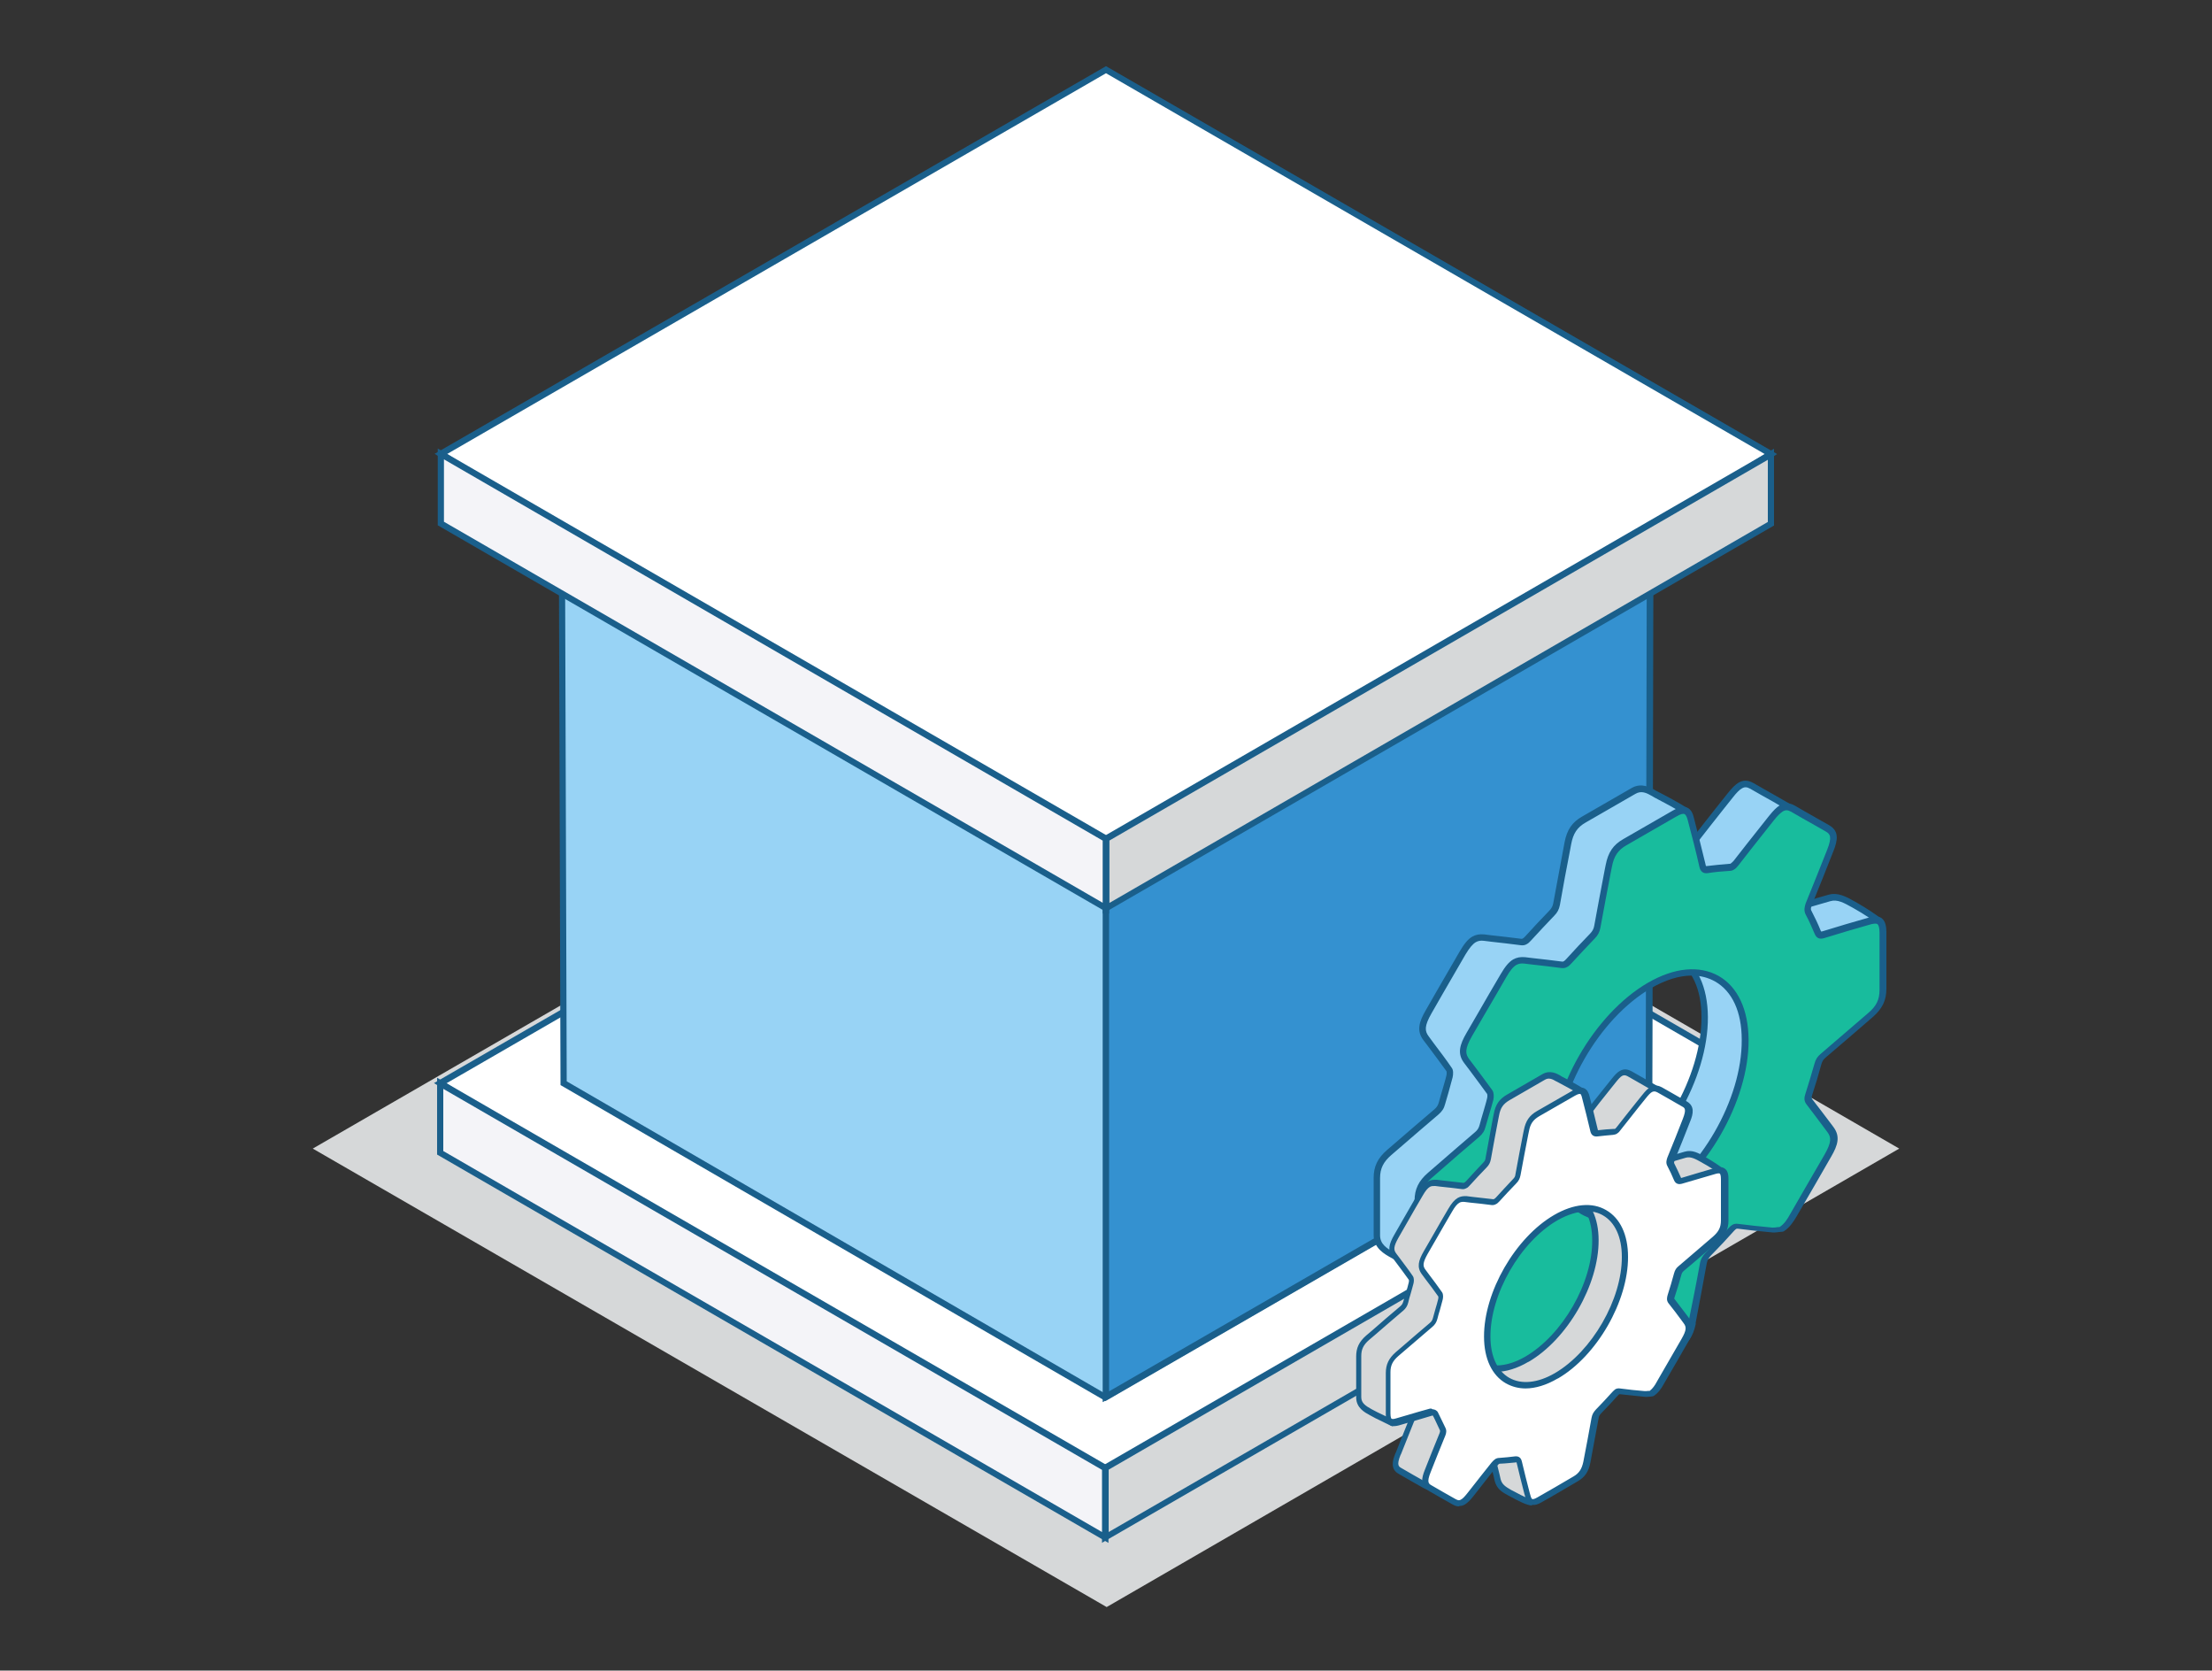<svg xmlns="http://www.w3.org/2000/svg" id="Layer_1" viewBox="0 0 100 75.5"><rect x="0" y="0" width="100" height="75.5" fill="#333333" stroke="none"/><defs><style>.cls-1{fill:#f4f4f8;}.cls-2{fill:#fff;}.cls-3{fill:#98d3f5;}.cls-4{fill:#d6d8d9;}.cls-5{fill:#3491d0;}.cls-6{fill:#18bc9d;}.cls-7{fill:#1a5f8b;}</style></defs><polygon class="cls-4" points="50.02 31.19 85.86 51.91 50.03 72.63 14.14 51.91 50.02 31.19"></polygon><g><polygon class="cls-2" points="49.96 67.74 80.03 48.96 49.97 31.59 19.9 48.95 49.96 67.74"></polygon><path class="cls-7" d="M49.96,67.91l-.08-.05-30.26-18.91,30.35-17.53,30.34,17.53-.2,.13-30.14,18.83Zm-29.78-18.95l29.78,18.61,29.79-18.61-29.78-17.21-29.79,17.21Z"></path></g><g><polygon class="cls-4" points="49.96 69.49 80.03 52.1 80.03 48.96 49.97 66.34 49.96 69.49"></polygon><path class="cls-7" d="M49.82,69.73v-3.48l.08-.04,30.27-17.5v3.47l-30.36,17.55Zm.3-3.31v2.82l29.77-17.22v-2.81l-29.77,17.21Z"></path></g><g><polygon class="cls-1" points="49.97 69.48 19.9 52.1 19.9 48.95 49.97 66.34 49.97 69.48"></polygon><path class="cls-7" d="M50.11,69.73l-30.35-17.55v-3.47l30.35,17.55v3.47Zm-30.07-17.71l29.78,17.22v-2.81l-29.78-17.22v2.81Z"></path></g><g><polygon class="cls-3" points="74.59 23.68 74.54 48.96 49.96 63.15 25.48 48.95 25.4 23.72 49.97 37.9 74.59 23.68"></polygon><path class="cls-7" d="M49.96,63.31l-.07-.04-24.55-14.23-.08-25.57,24.72,14.27,24.77-14.3-.05,25.61-24.72,14.27Zm-24.34-14.44l24.34,14.11,24.44-14.1,.05-24.95-24.48,14.14-24.43-14.1,.08,24.91Z"></path></g><g><polygon class="cls-2" points="50.04 9.51 25.4 23.72 49.97 37.9 74.59 23.68 50.04 9.51"></polygon><path class="cls-7" d="M49.97,38.07l-24.86-14.35,.21-.12,24.71-14.25,24.84,14.34-24.91,14.38Zm-24.29-14.35l24.29,14.02,24.34-14.06-24.27-14.01-24.35,14.05Z"></path></g><polygon class="cls-1" points="50.03 12.73 30.98 23.71 49.98 34.68 69.01 23.69 50.03 12.73"></polygon><polygon class="cls-4" points="50 34.67 69.01 23.69 50.03 12.73 50 12.75 50 34.67"></polygon><g><polygon class="cls-5" points="50 63.13 74.54 48.96 74.59 23.68 50 37.89 50 63.13"></polygon><path class="cls-7" d="M49.85,63.37v-25.57l.07-.04,24.81-14.33-.05,25.61-24.83,14.33Zm.29-25.4v24.91l24.26-14,.05-24.95-24.31,14.04Z"></path></g><g><g><polygon class="cls-2" points="49.99 39.3 80.06 20.52 50 3.15 19.93 20.52 49.99 39.3"></polygon><path class="cls-7" d="M49.99,39.47l-.08-.05L19.65,20.51,50,2.99l30.34,17.53-.2,.13-30.15,18.83ZM20.21,20.52l29.78,18.61,29.79-18.61L50,3.31,20.21,20.52Z"></path></g><g><polygon class="cls-4" points="49.99 41.05 80.06 23.67 80.06 20.52 50 37.9 49.99 41.05"></polygon><path class="cls-7" d="M49.85,41.3v-3.48l.08-.04,30.27-17.5v3.47l-30.36,17.55Zm.3-3.31v2.82l29.77-17.22v-2.81l-29.77,17.21Z"></path></g><g><polygon class="cls-1" points="50 41.04 19.93 23.66 19.93 20.52 50 37.9 50 41.04"></polygon><path class="cls-7" d="M50.14,41.29L19.79,23.74v-3.47l30.35,17.55v3.47ZM20.07,23.58l29.78,17.22v-2.81L20.07,20.76v2.81Z"></path></g></g><g><g><path class="cls-3" d="M72.76,53.41c-2.36,1.36-4.31,.26-4.32-2.45-.02-2.72,1.92-6.07,4.29-7.45h.01c2.36-1.37,4.31-.27,4.32,2.45,.02,2.72-1.92,6.07-4.29,7.45h-.01m1.07-17.68l-2.24,1.29c-.43,.25-.63,.55-.73,1.07-.18,.92-.35,1.84-.52,2.75-.03,.18-.1,.29-.23,.42-.36,.37-.71,.74-1.05,1.13-.06,.06-.11,.11-.16,.13-.05,.03-.11,.04-.16,.03-.56-.07-1.12-.13-1.67-.19-.17-.02-.32,0-.45,.08-.17,.1-.33,.29-.52,.62-.51,.89-1.02,1.77-1.53,2.65-.33,.58-.36,.88-.12,1.21,.35,.47,.7,.93,1.04,1.41,.04,.06,.05,.2,.02,.31-.1,.4-.24,.81-.34,1.2-.05,.18-.12,.29-.25,.4-.71,.6-1.42,1.22-2.13,1.83-.4,.34-.56,.68-.56,1.15,0,.87,0,1.73,0,2.59,0,.49,.37,.71,.75,.92,.4,.22,.62,.31,1.33,.65,.42-.12,.23-1.57,.65-1.69,.08-.02,.17,.03,.2,.1,.16,.31,.3,.64,.46,.95,.05,.1,.05,.19-.01,.33-.31,.77-.62,1.54-.93,2.31-.23,.58-.19,.85,.13,1.03,.52,.3,1.04,.6,1.56,.89,.18,.11,.34,.12,.52,.01,.14-.08,.28-.22,.46-.45,.5-.64,1.01-1.27,1.51-1.91,.06-.08,.12-.13,.17-.17,.05-.03,.1-.04,.16-.05,.33-.02,.66-.05,1-.1,.13-.02,.18,.03,.21,.16,.17,.72,.35,1.43,.53,2.14,.1,.4,.36,.58,.77,.8,.31,.17,1.1,.62,1.4,.61,.18-.1-.49-1.72-.31-1.82,.38-.22,.76-.44,1.14-.66,.41-.24,.61-.55,.71-1.06,.18-.92,.35-1.83,.52-2.75,.03-.18,.1-.29,.23-.42,.35-.36,.7-.73,1.04-1.11,.05-.06,.09-.1,.14-.12,.05-.03,.1-.04,.16-.03,.52,.07,1.04,.12,1.57,.17,.13,.01,.27-.02,.41-.03,.24-.15,.4-.39,.55-.64,.52-.9,1.03-1.79,1.55-2.68,.33-.57,.36-.87,.12-1.19-.32-.42-.63-.85-.96-1.26-.06-.09-.07-.18-.02-.33,.15-.46,.28-.91,.41-1.37,.05-.17,.12-.27,.24-.38,.71-.61,1.42-1.22,2.13-1.83,.41-.35,.57-.68,.56-1.17,0-.66,2.22-1.6,1.71-2.01-.24-.2-.68-.49-1.1-.73s-.78-.46-1.19-.35c-.71,.2-1.42,.41-2.13,.63-.14,.04-.2,0-.25-.11-.13-.31-.27-.61-.41-.89-.06-.1-.05-.21,.01-.38,.33-.8,.65-1.61,.97-2.42,.22-.56,.19-.83-.12-1.01-.52-.3-1.04-.59-1.56-.89-.19-.11-.35-.12-.53-.02-.14,.08-.28,.23-.46,.45-.53,.67-1.07,1.35-1.6,2.03-.06,.07-.11,.12-.16,.15-.04,.03-.09,.04-.14,.04-.33,.02-.65,.05-.99,.1-.13,.02-.19-.02-.23-.16-.1-.42,1.2-1.04,1.1-1.45-.27-.19-.96-.56-1.36-.76-.2-.1-.57-.41-1-.16"></path><path class="cls-7" d="M73.08,62.51c-.29,0-.83-.28-1.35-.57l-.11-.06c-.41-.23-.72-.42-.84-.89l-.05-.2c-.16-.65-.33-1.29-.48-1.95,0-.04-.02-.05-.02-.06,0,0-.01,0-.03,0-.32,.04-.65,.08-1.01,.1-.04,0-.07,.01-.1,.03-.04,.02-.08,.06-.13,.13-.43,.56-.87,1.12-1.31,1.67l-.19,.24c-.19,.25-.35,.39-.5,.48-.22,.12-.43,.12-.66-.01-.52-.29-1.04-.59-1.56-.89-.45-.26-.4-.67-.19-1.2l.06-.14c.29-.72,.57-1.44,.87-2.17,.05-.13,.04-.17,.02-.21-.07-.14-.14-.29-.21-.44-.08-.17-.16-.34-.24-.51,0-.01-.03-.02-.04-.02-.12,.03-.18,.45-.22,.72-.07,.45-.13,.87-.43,.96l-.05,.02-.05-.02c-.25-.12-.44-.21-.6-.29-.29-.14-.48-.23-.74-.37-.33-.18-.82-.45-.82-1.04,0-.86,0-1.73,0-2.59,0-.51,.18-.89,.61-1.26l.36-.31c.59-.51,1.18-1.02,1.77-1.52,.12-.1,.17-.19,.21-.33,.05-.18,.1-.37,.16-.56,.06-.22,.13-.43,.18-.65,.02-.08,.01-.17,0-.19-.26-.36-.52-.71-.79-1.07l-.25-.33c-.32-.42-.2-.83,.11-1.36l.51-.89c.34-.59,.68-1.17,1.02-1.76,.21-.36,.38-.56,.57-.67,.16-.09,.33-.12,.54-.1l.32,.04c.45,.05,.91,.1,1.36,.16,.02,0,.04,0,.07-.02,.03-.02,.07-.05,.12-.11,.36-.4,.72-.78,1.06-1.13,.11-.12,.16-.2,.19-.35,.15-.83,.31-1.65,.46-2.48l.05-.27c.11-.57,.34-.91,.8-1.17l2.24-1.29c.44-.25,.84-.02,1.05,.1,.03,.02,.06,.04,.09,.05,.38,.19,1.08,.57,1.38,.77l.04,.03v.05c.09,.29-.24,.57-.58,.87-.21,.18-.53,.46-.51,.59,0,.04,.02,.05,.02,.05,0,0,0,0,.01,0,0,0,.02,0,.03,0,.32-.04,.64-.07,1-.1,.04,0,.06,0,.08-.02,.03-.02,.07-.06,.12-.11,.39-.5,.78-1,1.17-1.49l.43-.54c.2-.25,.35-.4,.5-.49,.21-.12,.42-.12,.67,.02l.49,.28c.36,.2,.72,.41,1.07,.61,.44,.26,.39,.66,.18,1.18-.32,.81-.64,1.62-.97,2.42-.06,.16-.05,.21-.02,.26,.15,.29,.3,.6,.42,.9,.01,.03,.02,.04,.03,.04,0,0,.02,0,.05-.01,.71-.22,1.42-.43,2.13-.63,.44-.13,.82,.09,1.23,.32l.07,.04c.4,.23,.85,.52,1.12,.74,.11,.09,.13,.19,.13,.26,0,.27-.33,.53-.87,.93-.41,.31-.92,.69-.92,.93,0,.53-.18,.9-.61,1.28-.71,.61-1.42,1.23-2.13,1.84-.11,.09-.16,.17-.2,.31-.12,.45-.26,.91-.41,1.37-.05,.14-.02,.18,0,.21,.27,.34,.53,.69,.79,1.04l.16,.22c.31,.42,.2,.81-.11,1.34-.51,.89-1.03,1.79-1.55,2.68-.14,.24-.32,.52-.59,.69l-.07,.02s-.09,0-.13,.01c-.1,.01-.2,.03-.3,.02-.58-.05-1.09-.11-1.57-.17-.03,0-.05,0-.07,.01-.03,.02-.06,.05-.1,.09-.3,.34-.63,.69-1.04,1.11-.11,.12-.16,.21-.19,.35-.16,.91-.34,1.82-.51,2.73-.11,.58-.35,.93-.79,1.19-.37,.21-.73,.43-1.1,.64,0,.13,.11,.51,.18,.77,.2,.69,.27,.97,.09,1.07l-.06,.02h-.02Zm-2.85-4c.16,0,.26,.09,.3,.27,.16,.65,.32,1.3,.48,1.94l.05,.2c.08,.33,.27,.48,.7,.71l.11,.06c.26,.14,.82,.45,1.11,.52-.02-.16-.11-.49-.18-.72-.2-.69-.27-.97-.09-1.07,.38-.22,.76-.44,1.14-.66,.37-.21,.55-.49,.64-.97,.18-.93,.35-1.84,.52-2.75,.04-.22,.14-.36,.26-.49,.41-.42,.74-.77,1.03-1.1,.06-.07,.12-.12,.17-.15,.08-.05,.16-.06,.25-.05,.47,.06,.99,.12,1.56,.17,.07,0,.15,0,.24-.02,.04,0,.07,0,.1-.01,.21-.14,.35-.36,.47-.58,.52-.9,1.03-1.79,1.55-2.68,.33-.58,.31-.79,.13-1.03l-.16-.22c-.26-.35-.52-.7-.79-1.04-.12-.16-.09-.32-.04-.47,.15-.46,.28-.92,.41-1.36,.05-.19,.13-.32,.29-.45,.71-.61,1.42-1.22,2.13-1.83,.38-.32,.52-.61,.52-1.06,0-.39,.5-.76,1.03-1.16,.32-.24,.75-.56,.76-.71,0,0,0-.02-.02-.03-.21-.17-.63-.46-1.08-.71l-.07-.04c-.38-.21-.68-.39-1.01-.29-.71,.2-1.42,.41-2.13,.63-.2,.06-.34,0-.42-.19-.12-.3-.26-.6-.41-.88-.09-.18-.05-.34,0-.5,.33-.81,.65-1.61,.97-2.42,.24-.6,.13-.72-.06-.83-.35-.21-.71-.41-1.07-.61l-.49-.28c-.16-.09-.26-.09-.38-.02-.11,.06-.25,.2-.42,.42l-.43,.54c-.39,.49-.78,.99-1.17,1.49-.07,.09-.13,.15-.2,.19-.06,.04-.13,.06-.21,.06-.34,.02-.66,.05-.97,.1-.2,.03-.33-.06-.38-.27-.07-.3,.25-.57,.6-.87,.19-.16,.47-.4,.5-.54-.3-.19-.91-.52-1.28-.71-.03-.02-.07-.04-.1-.06-.26-.15-.49-.26-.76-.1l-2.24,1.29c-.39,.22-.57,.5-.66,.98l-.05,.27c-.16,.83-.32,1.66-.46,2.48-.04,.2-.11,.34-.26,.49-.33,.35-.69,.72-1.05,1.12-.07,.08-.13,.13-.19,.16-.08,.05-.17,.06-.26,.05-.45-.06-.9-.11-1.35-.16l-.32-.04c-.15-.02-.26,0-.37,.06-.14,.08-.29,.26-.47,.56-.34,.59-.68,1.17-1.02,1.76l-.51,.89c-.34,.59-.31,.81-.13,1.05l.25,.34c.27,.36,.54,.71,.79,1.08,.08,.1,.07,.29,.04,.43-.06,.22-.12,.44-.18,.66-.05,.18-.11,.37-.16,.55-.05,.2-.14,.33-.3,.47-.59,.5-1.18,1.01-1.77,1.52l-.36,.31c-.36,.31-.51,.61-.51,1.04,0,.87,0,1.73,0,2.59,0,.39,.29,.59,.67,.79,.26,.14,.44,.23,.72,.36,.14,.07,.31,.15,.53,.25,.1-.1,.15-.46,.19-.71,.07-.45,.13-.87,.43-.96,.15-.03,.31,.04,.37,.17,.09,.16,.17,.34,.25,.51,.07,.15,.14,.29,.21,.43,.09,.17,.04,.32,0,.45-.29,.72-.58,1.45-.87,2.17l-.06,.14c-.24,.62-.12,.75,.06,.85,.52,.3,1.04,.6,1.56,.89,.15,.08,.25,.09,.38,.02,.11-.07,.25-.2,.41-.41l.19-.24c.44-.55,.88-1.11,1.31-1.67,.07-.1,.14-.16,.21-.2,.07-.04,.14-.06,.23-.06,.35-.02,.68-.05,.99-.1,.02,0,.04,0,.06,0Zm.61-4.36c-.44,0-.84-.1-1.2-.31-.86-.49-1.34-1.51-1.35-2.87-.02-2.77,1.94-6.17,4.36-7.58,1.21-.7,2.34-.8,3.21-.31,.86,.49,1.34,1.52,1.35,2.88,.02,2.77-1.94,6.17-4.36,7.57h-.01c-.7,.41-1.38,.61-1.99,.61Zm3.81-11.09c-.57,0-1.19,.19-1.85,.57-2.35,1.37-4.24,4.66-4.23,7.34,0,1.25,.43,2.19,1.2,2.63,.77,.44,1.81,.34,2.91-.3h.02c2.34-1.37,4.23-4.65,4.22-7.33,0-1.26-.43-2.19-1.2-2.63-.31-.18-.67-.27-1.06-.27Z"></path></g><g><path class="cls-6" d="M74.6,54.45c-2.36,1.36-4.31,.26-4.32-2.45-.02-2.72,1.92-6.07,4.29-7.45h.01c2.36-1.37,4.31-.27,4.32,2.45,.02,2.72-1.92,6.07-4.29,7.45h-.01m1.07-17.68l-2.24,1.29c-.43,.25-.63,.55-.73,1.07-.18,.92-.35,1.84-.52,2.75-.03,.18-.1,.29-.23,.42-.36,.37-.71,.74-1.05,1.13-.06,.06-.11,.11-.16,.13-.05,.03-.11,.04-.16,.03-.56-.07-1.12-.13-1.67-.19-.17-.02-.32,0-.45,.08-.17,.1-.33,.29-.52,.62-.51,.89-1.02,1.77-1.53,2.65-.33,.58-.36,.88-.12,1.21,.35,.47,.7,.93,1.04,1.41,.04,.06,.05,.2,.02,.31-.1,.4-.24,.81-.34,1.2-.05,.18-.12,.29-.25,.4-.71,.6-1.42,1.22-2.13,1.83-.4,.34-.56,.68-.56,1.15,0,.87,0,1.73,0,2.59,0,.49,.17,.63,.58,.51,.72-.21,1.44-.43,2.15-.63,.08-.02,.17,.03,.2,.1,.16,.31,.3,.64,.46,.95,.05,.1,.05,.19-.01,.33-.31,.77-.62,1.54-.93,2.31-.23,.58-.19,.85,.13,1.03,.52,.3,1.04,.6,1.56,.89,.18,.11,.34,.12,.52,.01,.14-.08,.28-.22,.46-.45,.5-.64,1.01-1.27,1.51-1.91,.06-.08,.12-.13,.17-.17,.05-.03,.1-.04,.16-.05,.33-.02,.66-.05,1-.1,.13-.02,.18,.03,.21,.16,.17,.72,.35,1.43,.53,2.14,.1,.4,.31,.47,.71,.24,.38-.22,.76-.44,1.14-.65s.76-.44,1.14-.66c.41-.24,.61-.55,.71-1.06,.18-.92,.35-1.83,.52-2.75,.03-.18,.1-.29,.23-.42,.35-.36,.7-.73,1.04-1.11,.05-.06,.09-.1,.14-.12,.05-.03,.1-.04,.16-.03,.52,.07,1.04,.12,1.57,.17,.13,.01,.27-.02,.41-.03,.24-.15,.4-.39,.55-.64,.52-.9,1.03-1.79,1.55-2.68,.33-.57,.36-.87,.12-1.19-.32-.42-.63-.85-.96-1.26-.06-.09-.07-.18-.02-.33,.15-.46,.28-.91,.41-1.37,.05-.17,.12-.27,.24-.38,.71-.61,1.42-1.22,2.13-1.83,.41-.35,.57-.68,.56-1.17,0-.86,0-1.71,0-2.57,0-.49-.16-.63-.57-.52-.71,.2-1.42,.41-2.13,.63-.14,.04-.2,0-.25-.11-.13-.31-.27-.61-.41-.89-.06-.1-.05-.21,.01-.38,.33-.8,.65-1.61,.97-2.42,.22-.56,.19-.83-.12-1.01-.52-.3-1.04-.59-1.56-.89-.19-.11-.35-.12-.53-.02-.14,.08-.28,.23-.46,.45-.53,.67-1.07,1.35-1.6,2.03-.06,.07-.11,.12-.16,.15-.04,.03-.09,.04-.14,.04-.33,.02-.65,.05-.99,.1-.13,.02-.19-.02-.23-.16-.17-.71-.35-1.42-.53-2.12-.11-.43-.31-.5-.74-.25"></path><path class="cls-7" d="M68.49,62.57c-.11,0-.23-.03-.35-.1-.52-.29-1.04-.59-1.56-.89-.45-.26-.4-.67-.19-1.2l.03-.07c.3-.75,.59-1.49,.9-2.25,.05-.13,.04-.17,.02-.21-.07-.14-.14-.29-.21-.44-.08-.17-.16-.34-.24-.51,0-.01-.04-.03-.04-.02-.46,.13-.92,.27-1.38,.4l-.76,.22c-.16,.04-.38,.09-.55-.04-.18-.14-.21-.41-.21-.61,0-.86,0-1.73,0-2.59,0-.51,.18-.89,.61-1.26l.37-.32c.58-.51,1.17-1.01,1.75-1.51,.12-.1,.17-.19,.21-.33,.05-.18,.1-.37,.16-.56,.06-.22,.13-.43,.18-.65,.02-.08,.01-.17,0-.19-.26-.36-.53-.72-.79-1.07l-.25-.33c-.32-.42-.2-.83,.11-1.36l.54-.93c.33-.57,.66-1.15,1-1.72,.21-.36,.38-.56,.57-.67,.16-.09,.33-.12,.54-.1l.33,.04c.45,.05,.9,.1,1.35,.16,.02,0,.04,0,.07-.02,.03-.02,.07-.05,.12-.11,.36-.4,.72-.78,1.06-1.13,.11-.12,.16-.2,.19-.35,.15-.83,.31-1.67,.47-2.51l.05-.25c.11-.57,.34-.91,.8-1.17l2.24-1.29c.19-.11,.43-.22,.64-.13,.2,.08,.27,.31,.31,.47,.18,.71,.36,1.41,.53,2.12,0,.04,.02,.05,.02,.05,0,0,0,0,.01,0,0,0,.02,0,.03,0,.32-.04,.65-.07,1-.1,.04,0,.06,0,.08-.02,.03-.02,.07-.06,.12-.11,.39-.5,.78-1,1.18-1.5l.42-.53c.2-.25,.35-.4,.5-.49,.21-.12,.42-.12,.67,.02l.52,.3c.35,.2,.69,.39,1.04,.59,.44,.26,.39,.66,.18,1.18-.32,.81-.64,1.62-.97,2.42-.06,.16-.05,.21-.02,.26,.15,.29,.3,.6,.42,.9,.01,.03,.02,.04,.03,.04,0,0,.02,0,.05-.01,.71-.22,1.42-.43,2.13-.63,.15-.04,.38-.09,.55,.04,.18,.14,.21,.42,.21,.61,0,.86,0,1.71,0,2.57,0,.53-.18,.9-.61,1.28-.71,.61-1.42,1.23-2.13,1.83-.11,.09-.16,.17-.2,.31-.12,.45-.26,.91-.41,1.37-.05,.14-.02,.18,0,.21,.27,.35,.54,.7,.81,1.06l.15,.2c.31,.42,.2,.81-.11,1.34-.51,.89-1.03,1.79-1.55,2.68-.14,.24-.32,.52-.59,.69l-.07,.02s-.08,0-.13,.01c-.1,.01-.2,.03-.31,.02-.57-.05-1.09-.11-1.57-.17-.03,0-.05,0-.07,.01-.03,.02-.06,.05-.1,.09-.3,.34-.63,.69-1.04,1.11-.11,.12-.16,.21-.19,.35-.16,.89-.33,1.78-.5,2.68v.07c-.12,.56-.35,.91-.8,1.16-.38,.22-.76,.44-1.14,.66s-.76,.44-1.14,.65c-.16,.09-.4,.21-.61,.12-.15-.06-.25-.21-.31-.45l-.05-.21c-.16-.64-.32-1.29-.48-1.93,0-.04-.02-.05-.02-.06,0,0-.01,0-.03,0-.32,.04-.66,.08-1.01,.1-.04,0-.07,.01-.1,.03-.04,.02-.08,.06-.13,.13-.43,.55-.86,1.1-1.29,1.65l-.21,.27c-.19,.25-.35,.39-.5,.48-.1,.06-.21,.09-.31,.09Zm-1.65-5.98c.12,0,.24,.07,.3,.18,.09,.16,.17,.34,.25,.51,.07,.15,.14,.29,.21,.43,.08,.17,.04,.32,0,.45-.3,.75-.6,1.5-.9,2.24l-.03,.07c-.24,.62-.12,.75,.06,.85,.52,.3,1.04,.6,1.56,.89,.15,.08,.25,.09,.38,.02,.12-.07,.25-.2,.41-.41l.21-.27c.43-.55,.87-1.09,1.29-1.64,.07-.1,.14-.16,.21-.2,.07-.04,.14-.06,.23-.06,.35-.02,.67-.05,.99-.1,.2-.03,.32,.06,.37,.27,.16,.65,.32,1.29,.48,1.93l.05,.21c.03,.1,.07,.22,.14,.26,.05,.02,.15,.02,.36-.1,.38-.22,.76-.44,1.14-.65,.38-.22,.76-.44,1.14-.66,.37-.21,.55-.49,.64-.97v-.07c.18-.89,.36-1.78,.52-2.67,.04-.22,.14-.36,.26-.49,.41-.42,.74-.77,1.03-1.1,.06-.07,.12-.12,.17-.15,.08-.05,.16-.06,.25-.05,.48,.06,.99,.12,1.56,.17,.07,0,.15,0,.24-.02,.03,0,.07,0,.1-.01,.21-.14,.35-.36,.47-.58,.52-.9,1.03-1.79,1.55-2.68,.33-.58,.31-.79,.13-1.03l-.15-.2c-.27-.36-.53-.71-.8-1.06-.12-.16-.09-.32-.04-.47,.15-.46,.28-.92,.41-1.36,.05-.19,.13-.32,.29-.45,.71-.61,1.42-1.22,2.13-1.83,.38-.32,.52-.61,.52-1.06,0-.86,0-1.71,0-2.57,0-.26-.05-.35-.09-.39-.06-.05-.19-.02-.29,0-.71,.2-1.42,.41-2.13,.63-.2,.06-.34,0-.42-.19-.13-.31-.26-.6-.41-.88-.09-.18-.05-.34,0-.5,.33-.81,.65-1.61,.97-2.42,.24-.6,.13-.72-.06-.83-.34-.2-.69-.39-1.04-.59l-.52-.3c-.16-.09-.26-.09-.38-.02-.11,.07-.25,.2-.42,.42l-.42,.53c-.39,.5-.79,.99-1.17,1.49-.07,.09-.13,.15-.2,.19-.06,.04-.13,.06-.21,.06-.34,.02-.66,.05-.97,.1-.2,.03-.33-.06-.38-.27-.16-.71-.34-1.41-.53-2.12-.04-.16-.09-.25-.15-.28-.05-.02-.15-.02-.38,.12l-2.24,1.29c-.39,.22-.57,.5-.66,.98l-.05,.25c-.16,.84-.32,1.67-.47,2.5-.04,.2-.11,.34-.26,.49-.33,.35-.69,.72-1.05,1.12-.07,.08-.13,.13-.19,.16-.08,.05-.17,.06-.26,.05-.44-.06-.89-.11-1.34-.16l-.33-.04c-.15-.02-.26,0-.37,.06-.14,.08-.29,.26-.46,.56-.33,.57-.66,1.15-1,1.72l-.54,.93c-.34,.59-.31,.81-.13,1.05l.25,.33c.27,.36,.54,.72,.8,1.08,.07,.11,.07,.29,.04,.43-.06,.22-.12,.44-.19,.66-.05,.18-.11,.37-.16,.55-.05,.2-.14,.33-.3,.47-.59,.5-1.17,1-1.75,1.51l-.38,.33c-.36,.31-.51,.61-.51,1.04,0,.87,0,1.73,0,2.59,0,.26,.05,.35,.09,.38,.06,.05,.2,.02,.3,0l.76-.22c.46-.14,.93-.27,1.39-.4,.02,0,.05,0,.08,0Zm5.84-1.41c-.44,0-.84-.1-1.2-.31-.86-.49-1.34-1.51-1.35-2.87-.02-2.77,1.94-6.17,4.36-7.58,1.21-.7,2.34-.8,3.21-.31,.86,.49,1.34,1.52,1.35,2.88,.02,2.77-1.94,6.17-4.36,7.57h-.01c-.7,.41-1.38,.61-1.99,.61Zm3.81-11.09c-.57,0-1.19,.19-1.85,.57-2.35,1.37-4.24,4.66-4.23,7.34,0,1.25,.43,2.19,1.2,2.63,.77,.45,1.81,.34,2.91-.3h0l.07,.12-.07-.13c2.35-1.36,4.24-4.65,4.22-7.33,0-1.26-.43-2.19-1.2-2.63-.32-.18-.67-.27-1.06-.27Z"></path></g></g><g><g><path class="cls-4" d="M69.03,61.44c-1.7,.98-3.11,.19-3.12-1.77-.01-1.96,1.38-4.38,3.09-5.38h0c1.7-.99,3.11-.19,3.12,1.77,.01,1.96-1.38,4.38-3.09,5.38h0m.77-12.76l-1.62,.93c-.31,.18-.46,.4-.53,.78-.13,.66-.25,1.32-.37,1.98-.02,.13-.07,.21-.16,.3-.26,.26-.51,.54-.76,.81-.04,.04-.08,.08-.11,.1-.04,.02-.08,.03-.12,.02-.4-.05-.81-.09-1.21-.14-.13-.01-.23,0-.33,.06-.13,.07-.24,.21-.37,.44-.37,.64-.74,1.28-1.11,1.92-.24,.42-.26,.64-.09,.87,.25,.34,.51,.67,.75,1.01,.03,.04,.03,.14,.01,.22-.07,.29-.17,.58-.25,.87-.03,.13-.09,.21-.18,.29-.51,.43-1.03,.88-1.54,1.32-.29,.25-.4,.49-.4,.83,0,.63,0,1.25,0,1.87,0,.35,.27,.51,.54,.66,.29,.16,.45,.22,.96,.47,.3-.09,.17-1.13,.47-1.22,.06-.01,.12,.02,.15,.07,.12,.22,.22,.46,.33,.68,.03,.07,.03,.13-.01,.24-.23,.56-.45,1.11-.67,1.67-.16,.42-.14,.61,.09,.74,.37,.22,.75,.43,1.12,.64,.13,.08,.25,.08,.37,.01,.1-.06,.2-.16,.33-.32,.36-.46,.73-.92,1.09-1.38,.05-.06,.08-.1,.12-.12,.04-.02,.08-.03,.12-.03,.24-.01,.48-.04,.72-.07,.09-.01,.13,.02,.15,.12,.12,.52,.25,1.03,.38,1.55,.07,.29,.26,.42,.55,.58,.23,.12,.8,.45,1.01,.44,.13-.07-.36-1.24-.23-1.31,.27-.16,.55-.32,.82-.48,.29-.17,.44-.39,.51-.77,.13-.66,.25-1.32,.37-1.98,.02-.13,.07-.21,.16-.3,.25-.26,.5-.52,.75-.8,.04-.04,.07-.07,.1-.09,.04-.02,.07-.03,.11-.02,.38,.05,.75,.09,1.13,.12,.09,0,.2-.01,.29-.02,.17-.11,.29-.28,.4-.47,.37-.65,.75-1.29,1.12-1.94,.24-.41,.26-.62,.09-.86-.23-.31-.46-.61-.69-.91-.05-.06-.05-.13-.01-.24,.11-.33,.2-.66,.29-.99,.03-.12,.09-.2,.18-.27,.51-.44,1.03-.88,1.54-1.32,.29-.25,.41-.49,.41-.84,0-.48,1.61-1.15,1.24-1.45-.18-.14-.49-.35-.79-.53s-.56-.33-.86-.25c-.51,.15-1.02,.3-1.54,.45-.1,.03-.14,0-.18-.08-.09-.22-.19-.44-.3-.64-.04-.08-.04-.15,0-.27,.24-.58,.47-1.16,.7-1.75,.16-.41,.14-.6-.09-.73-.37-.22-.75-.43-1.12-.64-.14-.08-.25-.09-.38-.02-.1,.06-.2,.16-.33,.33-.38,.49-.77,.97-1.15,1.46-.04,.05-.08,.09-.11,.11-.03,.02-.07,.03-.1,.03-.24,.02-.47,.04-.71,.07-.09,.01-.14-.02-.16-.11-.07-.3,.87-.75,.79-1.05-.2-.13-.69-.4-.98-.55-.14-.07-.41-.29-.72-.11"></path><path class="cls-7" d="M69.26,68.04c-.22,0-.61-.2-.99-.41l-.08-.04c-.3-.16-.53-.31-.62-.67l-.05-.22c-.11-.44-.22-.89-.33-1.33h0c-.24,.03-.48,.05-.73,.06-.03,0-.04,0-.05,.01-.02,.01-.05,.04-.08,.08-.32,.42-.65,.83-.98,1.25l-.11,.13c-.14,.18-.26,.29-.37,.36-.17,.1-.34,.09-.52-.01-.38-.21-.75-.43-1.12-.64-.37-.21-.29-.57-.15-.92l.03-.06c.21-.53,.42-1.07,.64-1.61,.03-.08,.02-.1,.02-.12-.05-.1-.1-.21-.15-.32-.06-.12-.11-.25-.18-.36-.05,.03-.09,.34-.11,.49-.05,.34-.1,.66-.34,.73l-.05,.02-.05-.02c-.18-.09-.32-.15-.43-.21-.21-.1-.34-.16-.53-.27-.24-.13-.61-.33-.62-.79,0-.62,0-1.25,0-1.87,0-.38,.13-.66,.45-.94l.26-.22c.42-.37,.85-.74,1.28-1.1,.08-.07,.11-.12,.14-.22,.04-.13,.08-.27,.12-.4,.05-.16,.09-.31,.13-.47,.01-.05,.01-.1,0-.11-.18-.25-.37-.51-.56-.76l-.18-.24c-.24-.32-.15-.63,.08-1.03l.39-.68c.24-.41,.47-.82,.71-1.23,.15-.26,.28-.41,.42-.5,.12-.07,.25-.09,.41-.08l.24,.03c.32,.04,.65,.07,.97,.11,.05-.02,.07-.04,.11-.08,.25-.28,.51-.55,.76-.82,.08-.08,.11-.13,.12-.23,.11-.59,.22-1.19,.33-1.79l.04-.2c.08-.42,.25-.67,.6-.87l1.61-.93c.34-.19,.64-.02,.8,.07,.02,.01,.05,.03,.06,.04,.28,.14,.79,.42,1,.56l.04,.03v.05c.07,.24-.17,.45-.43,.67-.11,.09-.37,.32-.35,.39,.25-.03,.49-.05,.73-.06,.02,0,.03,0,.04,0,.02-.01,.04-.04,.07-.07,.28-.36,.56-.71,.84-1.06l.32-.4c.15-.19,.26-.3,.37-.36,.22-.13,.4-.05,.52,.01l.37,.21c.25,.14,.5,.29,.75,.43,.36,.21,.29,.56,.15,.9-.23,.58-.46,1.17-.7,1.75-.04,.11-.03,.13-.02,.15,.11,.21,.21,.43,.31,.66,.52-.16,1.04-.31,1.55-.46,.34-.1,.62,.06,.92,.23l.05,.03c.29,.17,.62,.38,.81,.54,.09,.07,.11,.16,.11,.22,0,.23-.29,.44-.64,.7-.26,.19-.65,.48-.65,.64,0,.4-.13,.67-.46,.95-.51,.44-1.02,.89-1.54,1.32-.07,.06-.11,.11-.13,.2-.09,.33-.19,.66-.3,.99-.03,.08-.02,.1,0,.11,.2,.25,.39,.51,.59,.77l.1,.14c.24,.32,.15,.61-.08,1.01-.37,.64-.74,1.29-1.12,1.94-.1,.18-.24,.38-.44,.51l-.07,.02s-.06,0-.09,.01c-.07,0-.15,.02-.23,.01-.38-.04-.76-.08-1.14-.13-.04,.01-.06,.03-.09,.06-.25,.28-.5,.54-.75,.8-.08,.08-.11,.14-.13,.23-.12,.66-.24,1.32-.37,1.97-.08,.43-.26,.69-.59,.88-.26,.15-.52,.3-.77,.45,0,.1,.08,.35,.13,.52,.15,.52,.2,.73,.05,.82l-.06,.02h-.02Zm-2.06-2.97c.09,0,.21,.04,.26,.23,.11,.45,.22,.89,.33,1.33l.05,.22c.06,.23,.2,.33,.48,.49l.08,.04c.16,.09,.52,.28,.73,.35-.02-.12-.08-.31-.12-.45-.15-.52-.2-.73-.05-.82,.27-.16,.55-.32,.82-.48,.26-.15,.38-.34,.45-.67,.13-.67,.25-1.33,.37-1.98,.03-.17,.1-.27,.2-.38,.25-.26,.5-.52,.74-.79,.05-.05,.09-.09,.13-.12,.07-.04,.13-.05,.21-.04,.37,.05,.75,.09,1.12,.12,.05,0,.1,0,.16-.01,.02,0,.04,0,.07,0,.14-.1,.24-.25,.32-.4,.37-.65,.75-1.29,1.12-1.94,.23-.4,.22-.54,.1-.7l-.1-.14c-.19-.26-.39-.52-.58-.77-.1-.13-.07-.26-.04-.37,.11-.33,.2-.66,.29-.98,.04-.15,.1-.25,.22-.34,.51-.44,1.03-.88,1.54-1.32,.26-.23,.36-.42,.36-.74,0-.3,.37-.58,.76-.87,.19-.15,.52-.39,.53-.48-.18-.14-.5-.35-.78-.5l-.05-.03c-.27-.15-.48-.27-.7-.21-.51,.15-1.02,.3-1.54,.45-.11,.03-.27,.03-.35-.16-.09-.22-.19-.43-.3-.64-.08-.14-.04-.28,0-.39,.24-.58,.47-1.16,.7-1.75,.17-.44,.08-.49-.03-.55-.25-.14-.5-.29-.75-.43l-.37-.21c-.11-.06-.17-.05-.24-.02-.08,.04-.17,.14-.29,.29l-.32,.4c-.28,.35-.56,.7-.83,1.06-.05,.07-.1,.11-.16,.15-.05,.03-.11,.04-.17,.05-.23,.02-.46,.04-.7,.07-.17,.02-.28-.06-.32-.22-.06-.24,.19-.45,.44-.67,.1-.09,.29-.25,.34-.34-.22-.14-.64-.36-.9-.5-.02-.01-.05-.03-.08-.04-.17-.1-.33-.18-.51-.07l-.07-.12,.07,.12-1.61,.93c-.27,.16-.4,.34-.46,.68l-.04,.2c-.11,.6-.23,1.19-.33,1.78-.03,.15-.08,.26-.2,.38-.25,.26-.51,.53-.76,.81-.05,.06-.1,.1-.15,.12-.07,.04-.14,.05-.21,.04-.32-.04-.64-.08-.96-.11l-.24-.03c-.1,0-.17,0-.24,.04-.1,.06-.2,.18-.32,.39-.24,.41-.48,.82-.71,1.23l-.39,.68c-.23,.41-.22,.55-.1,.71l.18,.24c.19,.26,.39,.51,.57,.78,.07,.1,.05,.26,.03,.34-.04,.16-.09,.32-.13,.47-.04,.13-.08,.26-.11,.4-.04,.15-.11,.26-.23,.36-.43,.36-.85,.73-1.28,1.1l-.26,.22c-.25,.22-.35,.42-.35,.72,0,.63,0,1.25,0,1.87,0,.26,.2,.39,.47,.54,.18,.1,.31,.16,.52,.26,.1,.05,.21,.1,.36,.17,.05-.09,.09-.35,.11-.47,.05-.34,.1-.66,.34-.72,.12-.03,.26,.03,.31,.14,.06,.12,.12,.24,.18,.37,.05,.1,.1,.21,.15,.31,.07,.14,.04,.26,0,.36-.22,.54-.43,1.07-.64,1.6l-.03,.06c-.18,.45-.07,.51,.03,.57,.37,.22,.75,.43,1.12,.64,.11,.06,.17,.05,.23,.01,.08-.04,.17-.14,.29-.29l.11-.13c.33-.41,.66-.83,.98-1.25,.06-.07,.11-.12,.17-.16,.05-.03,.11-.05,.18-.05,.25-.02,.48-.04,.71-.07,.01,0,.03,0,.05,0Zm.44-3.07c-.32,0-.62-.08-.89-.23-.63-.36-.99-1.11-.99-2.11-.01-2.01,1.41-4.48,3.17-5.5,.88-.51,1.72-.59,2.35-.22,.63,.36,.99,1.11,.99,2.11,.01,2.01-1.41,4.48-3.17,5.5h-.01c-.51,.3-1.01,.45-1.46,.45Zm2.75-8c-.4,0-.85,.14-1.31,.4-1.69,.98-3.04,3.34-3.03,5.26,0,.89,.31,1.55,.85,1.86,.55,.31,1.28,.24,2.06-.21h0c1.68-.98,3.04-3.34,3.02-5.26,0-.89-.31-1.56-.85-1.87-.22-.13-.47-.19-.75-.19Z"></path></g><g><path class="cls-2" d="M70.36,62.18c-1.7,.98-3.11,.19-3.12-1.77-.01-1.96,1.38-4.38,3.09-5.38h0c1.7-.99,3.11-.19,3.12,1.77,.01,1.96-1.38,4.38-3.09,5.38h0m.77-12.76l-1.62,.93c-.31,.18-.46,.4-.53,.78-.13,.66-.25,1.32-.37,1.98-.02,.13-.07,.21-.16,.3-.26,.26-.51,.54-.76,.81-.04,.04-.08,.08-.11,.1-.04,.02-.08,.03-.12,.02-.4-.05-.81-.09-1.21-.14-.13-.01-.23,0-.33,.06-.13,.07-.24,.21-.37,.44-.37,.64-.74,1.28-1.11,1.92-.24,.42-.26,.64-.09,.87,.25,.34,.51,.67,.75,1.01,.03,.04,.03,.14,.01,.22-.07,.29-.17,.58-.25,.87-.03,.13-.09,.21-.18,.29-.51,.43-1.03,.88-1.54,1.32-.29,.25-.4,.49-.4,.83,0,.63,0,1.25,0,1.87,0,.35,.12,.45,.42,.37,.52-.15,1.04-.31,1.55-.45,.06-.01,.12,.02,.15,.07,.12,.22,.22,.46,.33,.68,.03,.07,.03,.13-.01,.24-.23,.56-.45,1.11-.67,1.67-.16,.42-.14,.61,.09,.74,.37,.22,.75,.43,1.12,.64,.13,.08,.25,.08,.37,.01,.1-.06,.2-.16,.33-.32,.36-.46,.73-.92,1.09-1.38,.05-.06,.08-.1,.12-.12,.04-.02,.08-.03,.12-.03,.24-.01,.48-.04,.72-.07,.09-.01,.13,.02,.15,.12,.12,.52,.25,1.03,.38,1.55,.07,.29,.22,.34,.51,.17,.27-.16,.55-.31,.82-.47s.55-.32,.82-.48c.29-.17,.44-.39,.51-.77,.13-.66,.25-1.32,.37-1.98,.02-.13,.07-.21,.16-.3,.25-.26,.5-.52,.75-.8,.04-.04,.07-.07,.1-.09,.04-.02,.07-.03,.11-.02,.38,.05,.75,.09,1.13,.12,.09,0,.2-.01,.29-.02,.17-.11,.29-.28,.4-.47,.37-.65,.75-1.29,1.12-1.94,.24-.41,.26-.62,.09-.86-.23-.31-.46-.61-.69-.91-.05-.06-.05-.13-.01-.24,.11-.33,.2-.66,.29-.99,.03-.12,.09-.2,.18-.27,.51-.44,1.03-.88,1.54-1.32,.29-.25,.41-.49,.41-.84,0-.62,0-1.24,0-1.86,0-.35-.12-.46-.41-.37-.51,.15-1.02,.3-1.54,.45-.1,.03-.14,0-.18-.08-.09-.22-.19-.44-.3-.64-.04-.08-.04-.15,0-.27,.24-.58,.47-1.16,.7-1.75,.16-.41,.14-.6-.09-.73-.37-.22-.75-.43-1.12-.64-.14-.08-.25-.09-.38-.02-.1,.06-.2,.16-.33,.33-.38,.49-.77,.97-1.15,1.46-.04,.05-.08,.09-.11,.11-.03,.02-.07,.03-.1,.03-.24,.02-.47,.04-.71,.07-.09,.01-.14-.02-.16-.11-.12-.52-.25-1.03-.38-1.53-.08-.31-.22-.36-.53-.18"></path><path class="cls-7" d="M65.95,68.08c-.09,0-.18-.03-.27-.08-.38-.21-.75-.43-1.12-.64-.37-.21-.29-.57-.15-.92,.22-.56,.44-1.11,.67-1.67,.03-.08,.02-.1,.02-.12-.05-.1-.1-.21-.15-.32-.06-.12-.11-.25-.18-.36-.32,.1-.65,.19-.98,.29l-.55,.16c-.12,.03-.3,.07-.43-.03-.15-.11-.16-.32-.16-.47,0-.62,0-1.25,0-1.87,0-.38,.13-.66,.45-.94l.28-.24c.42-.36,.84-.73,1.26-1.08,.08-.07,.11-.12,.14-.22,.04-.13,.07-.27,.11-.4,.05-.16,.09-.31,.13-.47,.01-.05,.01-.1,0-.11-.18-.26-.38-.52-.57-.77l-.17-.23c-.24-.32-.15-.63,.08-1.03l.41-.71c.23-.4,.46-.81,.7-1.21,.15-.26,.28-.41,.43-.5,.12-.07,.25-.09,.41-.08l.24,.03c.32,.04,.65,.07,.97,.11,.05-.02,.07-.04,.11-.08,.25-.28,.51-.55,.76-.82,.08-.08,.11-.13,.12-.23,.11-.61,.23-1.23,.35-1.85l.03-.14c.08-.42,.25-.67,.6-.87l1.62-.93c.14-.08,.33-.17,.5-.1,.16,.07,.22,.24,.25,.37,.13,.51,.26,1.02,.38,1.53,.25-.03,.49-.05,.73-.06,.02,0,.03,0,.04,0,.02-.01,.04-.04,.07-.07,.29-.37,.58-.74,.87-1.1l.29-.36c.15-.19,.26-.3,.37-.36,.22-.13,.4-.05,.52,.01l.37,.21c.25,.14,.5,.29,.76,.43,.36,.21,.29,.56,.15,.9-.23,.58-.46,1.17-.7,1.75-.04,.11-.03,.13-.02,.15,.11,.22,.21,.43,.31,.66,.52-.16,1.04-.31,1.55-.46,.19-.05,.33-.04,.43,.04,.15,.11,.16,.32,.16,.47,0,.62,0,1.24,0,1.86,0,.4-.13,.67-.46,.95-.51,.44-1.02,.89-1.54,1.32-.07,.06-.11,.11-.13,.2-.09,.33-.19,.66-.3,.99-.03,.08-.02,.1,0,.11,.19,.25,.39,.51,.58,.76l.11,.15c.24,.32,.15,.61-.08,1.01-.34,.6-.69,1.2-1.04,1.8l-.08,.14c-.1,.18-.24,.38-.44,.51l-.07,.02s-.06,0-.09,.01c-.07,0-.15,.02-.23,.01-.38-.04-.76-.08-1.14-.12-.04,0-.06,.03-.09,.06-.25,.28-.5,.54-.75,.8-.08,.08-.11,.14-.12,.23-.12,.66-.25,1.32-.37,1.99-.08,.42-.25,.67-.58,.86-.27,.16-.55,.32-.82,.48-.27,.16-.55,.32-.82,.47-.12,.07-.31,.16-.48,.09-.12-.05-.2-.16-.25-.35l-.04-.14c-.12-.47-.24-.94-.35-1.41h0c-.24,.02-.47,.05-.73,.06-.03,0-.04,0-.06,.01-.02,.01-.05,.04-.08,.08-.31,.4-.63,.8-.94,1.2l-.15,.19c-.14,.18-.26,.29-.37,.36-.08,.05-.16,.07-.24,.07Zm-1.19-4.39c.1,0,.21,.06,.25,.15,.06,.12,.12,.25,.18,.37,.05,.1,.1,.21,.15,.31,.07,.13,.04,.26,0,.36-.23,.56-.45,1.11-.67,1.67-.18,.45-.07,.51,.03,.57,.37,.22,.75,.43,1.12,.64,.11,.06,.17,.05,.23,.01,.08-.04,.17-.14,.29-.29l.15-.19c.31-.4,.63-.8,.94-1.19,.06-.07,.11-.12,.17-.16,.05-.03,.11-.05,.18-.05,.25-.02,.49-.04,.71-.07,.09-.01,.26,0,.31,.23,.11,.47,.23,.94,.35,1.4l.04,.14c.03,.13,.07,.15,.08,.16,.01,0,.07,.02,.22-.07,.27-.16,.55-.31,.82-.47,.27-.16,.55-.32,.82-.48,.26-.15,.38-.34,.45-.67,.13-.66,.25-1.32,.37-1.98,.03-.17,.1-.27,.2-.38,.25-.26,.5-.52,.74-.79,.05-.05,.09-.09,.13-.12,.06-.04,.14-.05,.21-.04,.37,.05,.75,.09,1.12,.12,.05,0,.1,0,.17-.01h.06c.14-.11,.24-.26,.32-.41l.08-.14c.35-.6,.69-1.2,1.04-1.8,.23-.4,.22-.54,.1-.7l-.11-.15c-.19-.26-.38-.51-.58-.76-.1-.13-.07-.26-.04-.37,.11-.33,.2-.66,.29-.98,.04-.15,.1-.25,.22-.34,.51-.44,1.03-.88,1.54-1.32,.26-.23,.36-.42,.36-.74,0-.62,0-1.24,0-1.86,0-.19-.04-.24-.05-.25,0,0-.05-.03-.18,.01-.51,.15-1.02,.3-1.54,.45-.11,.03-.27,.03-.35-.16-.09-.22-.19-.43-.3-.64-.08-.14-.04-.28,0-.39,.24-.58,.47-1.16,.7-1.75,.17-.44,.08-.49-.03-.55-.25-.14-.5-.29-.75-.43l-.37-.21c-.11-.06-.17-.05-.24-.02-.08,.04-.17,.14-.29,.29l-.29,.36c-.29,.37-.58,.73-.87,1.1-.05,.07-.1,.11-.15,.14-.05,.03-.11,.04-.17,.05-.23,.02-.46,.04-.7,.07-.17,.02-.28-.06-.32-.22-.12-.52-.25-1.02-.38-1.53-.03-.14-.07-.17-.08-.17-.01,0-.07-.02-.24,.08l-.07-.12,.07,.12-1.62,.93c-.27,.16-.4,.34-.46,.68l-.03,.14c-.12,.62-.24,1.23-.35,1.84-.03,.15-.08,.26-.2,.38-.25,.26-.51,.53-.76,.81-.06,.06-.1,.1-.15,.12-.07,.04-.14,.05-.21,.04-.32-.04-.64-.08-.97-.11l-.24-.03c-.1-.01-.17,0-.24,.04-.1,.06-.2,.18-.32,.39-.23,.4-.47,.8-.7,1.21l-.41,.71c-.23,.41-.22,.55-.1,.71l.17,.23c.2,.26,.39,.52,.58,.79,.07,.1,.05,.26,.03,.34-.04,.16-.09,.32-.13,.48-.04,.13-.08,.26-.11,.39-.04,.15-.11,.26-.23,.36-.42,.36-.84,.72-1.26,1.08l-.28,.24c-.25,.22-.35,.42-.35,.72,0,.63,0,1.25,0,1.87,0,.19,.04,.23,.05,.24,.01,0,.05,.03,.18-.01l.55-.16c.34-.1,.67-.2,1.01-.29,.02,0,.04,0,.06,0Zm4.21-.94c-.32,0-.62-.08-.89-.23-.63-.36-.99-1.11-.99-2.11-.01-2.01,1.41-4.48,3.17-5.5,.88-.51,1.72-.59,2.35-.22,.63,.36,.99,1.11,.99,2.11,.01,2.01-1.41,4.48-3.17,5.5h-.01c-.51,.3-1.01,.45-1.46,.45Zm2.75-8c-.4,0-.85,.14-1.31,.4-1.69,.98-3.04,3.34-3.03,5.26,0,.89,.31,1.55,.85,1.86,.55,.31,1.28,.24,2.06-.21h0c1.68-.98,3.04-3.34,3.03-5.26,0-.89-.31-1.56-.85-1.87-.22-.13-.47-.19-.75-.19Z"></path></g></g></svg>